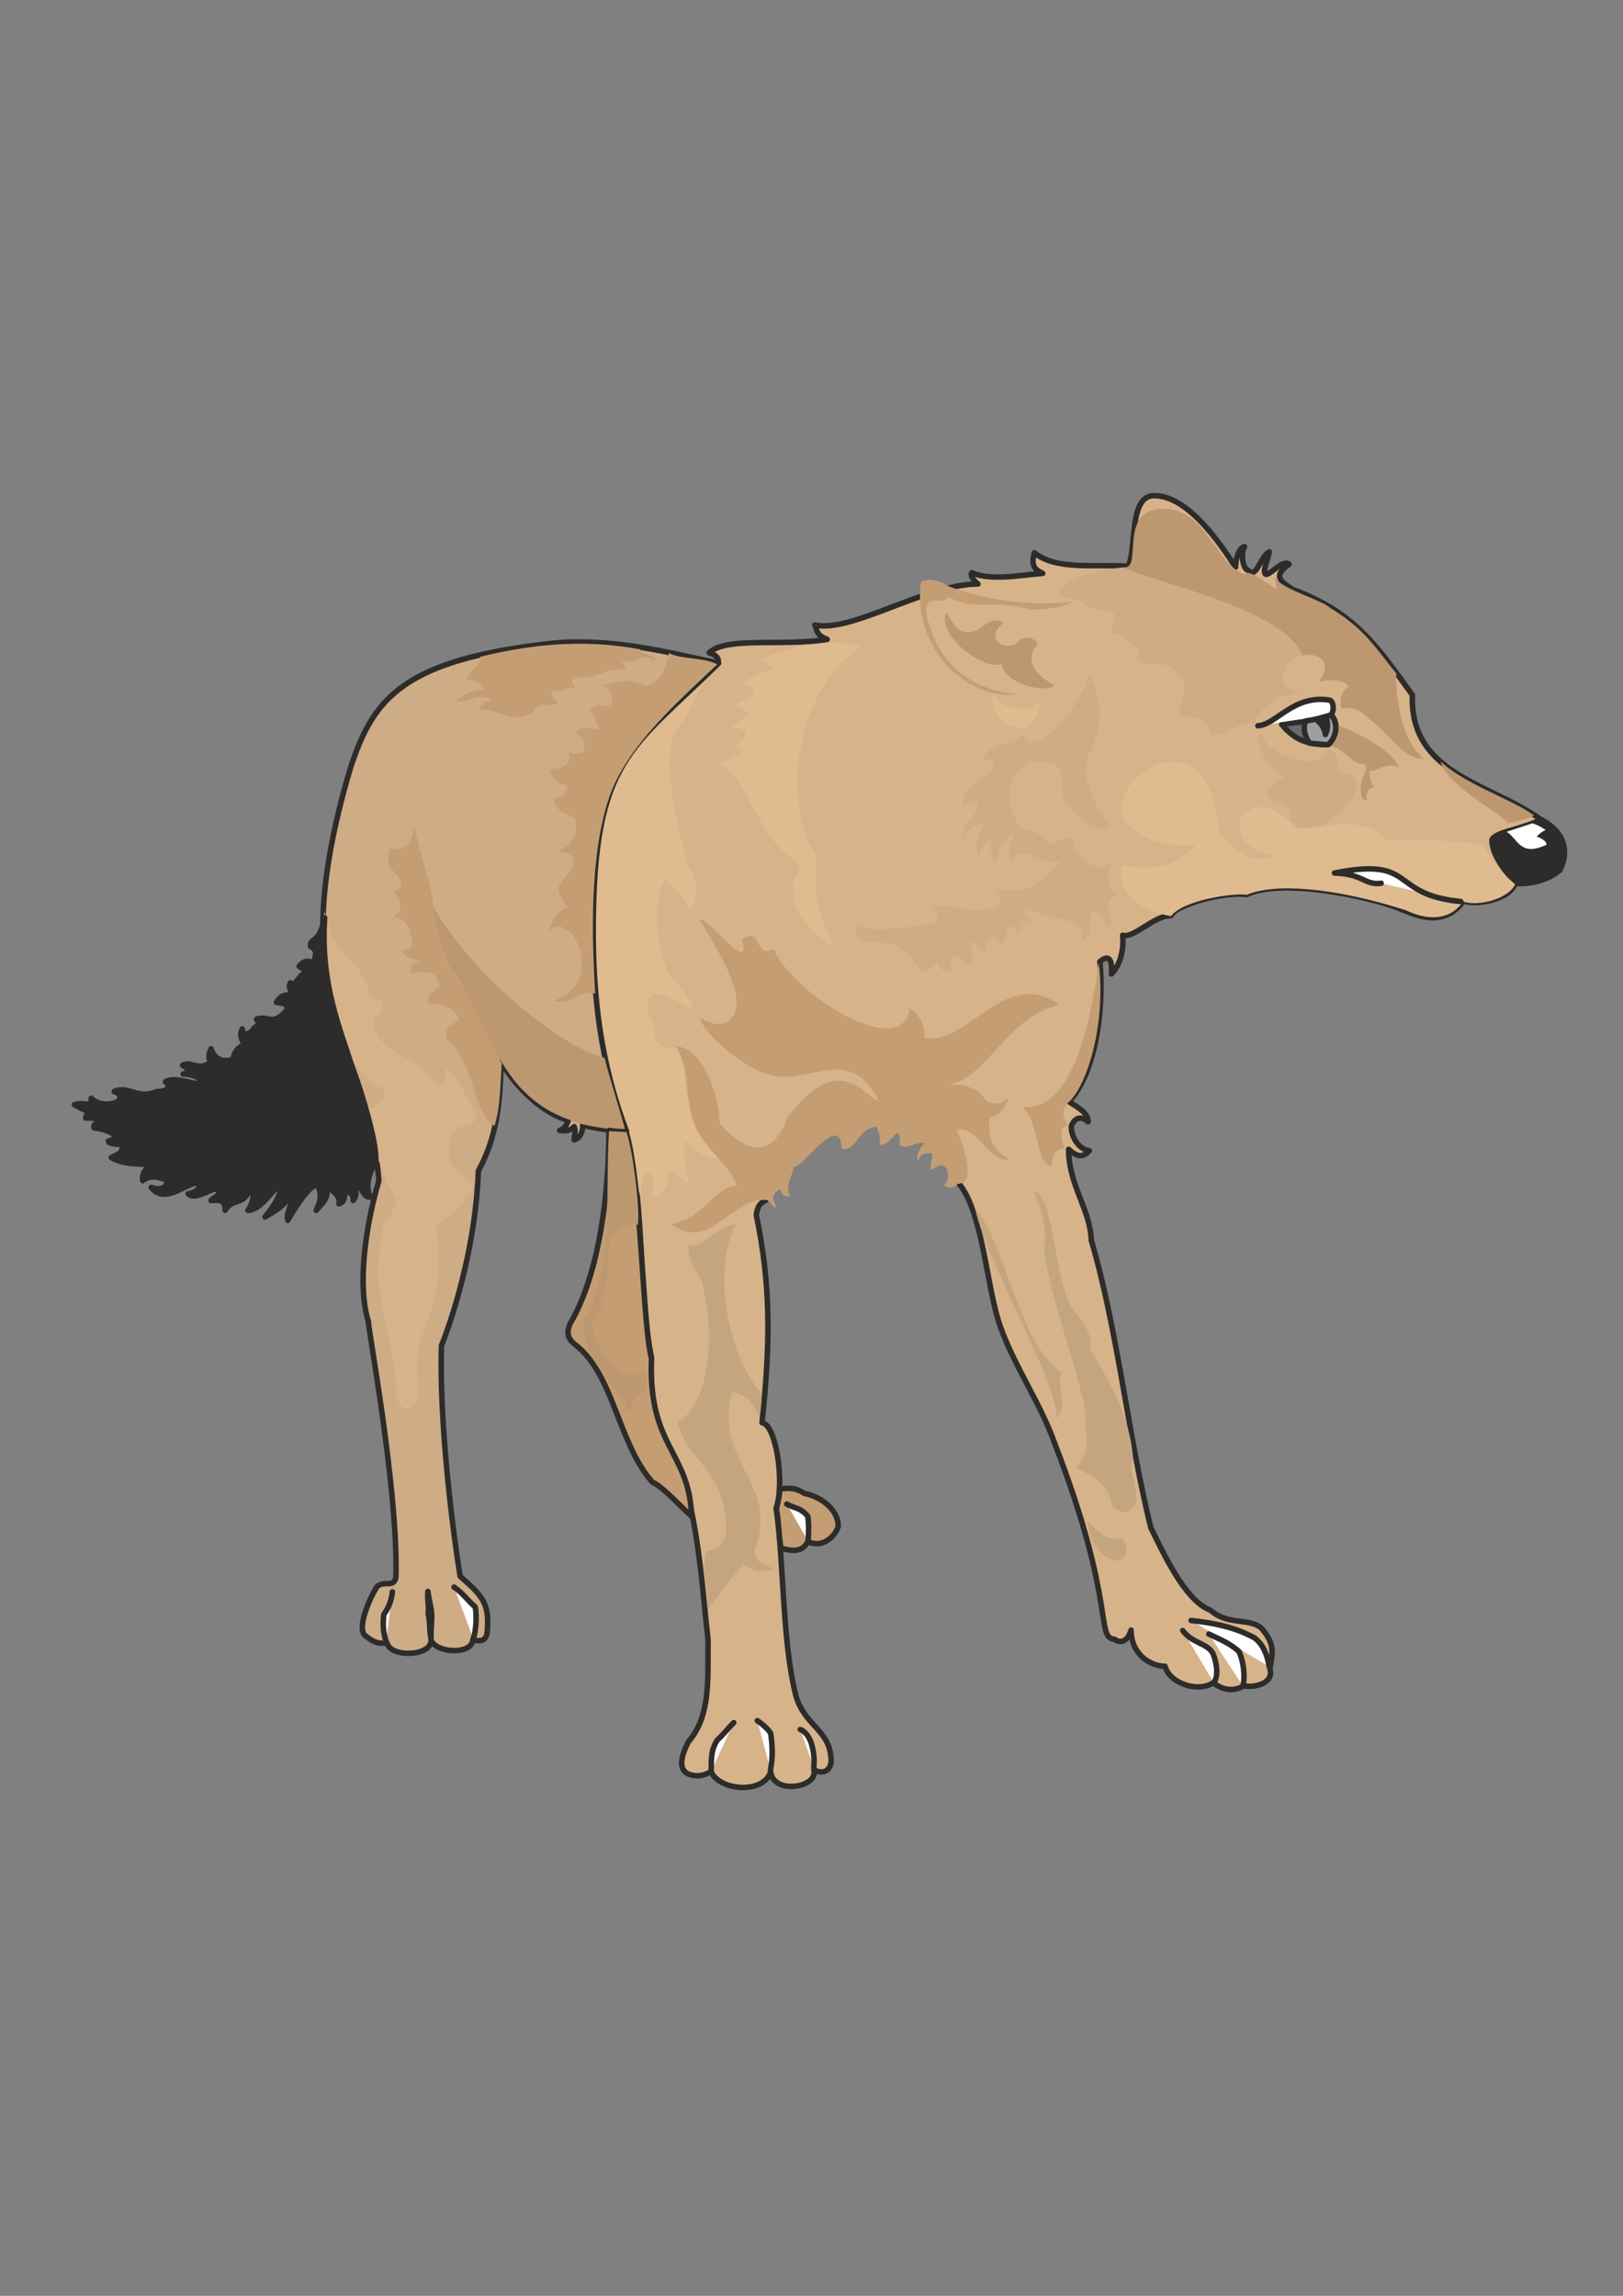 <?xml version="1.0" encoding="utf-8"?>
<!-- Created by UniConvertor 2.0rc4 (https://sk1project.net/) -->
<svg xmlns="http://www.w3.org/2000/svg" height="841.89pt" viewBox="0 0 595.276 841.89" width="595.276pt" version="1.1" xmlns:xlink="http://www.w3.org/1999/xlink" id="3a290d61-f610-11ea-a0cf-dcc15c148e23">

<rect x="0" y="0" width="595.276" height="841.89" fill="#808080" stroke="none"/>

<g>
	<path style="stroke-linejoin:round;stroke:#2d2c2b;stroke-linecap:round;stroke-miterlimit:10.433;stroke-width:2.016;fill:#d7b38a;" d="M 260.126,239.361 C 263.582,240.369 264.374,242.673 262.43,244.257 252.278,253.473 229.526,272.913 223.262,291.057 213.686,325.689 215.558,377.889 228.518,411.801 236.798,434.769 233.702,472.209 238.886,497.553 238.31,510.153 240.11,523.329 247.238,533.769 255.878,551.337 257.678,584.097 259.694,601.377 259.55,615.921 260.774,629.169 252.422,638.817 250.046,643.569 248.102,649.401 253.358,650.841 256.598,651.705 258.47,650.841 260.774,649.689 263.942,656.745 280.07,658.041 282.662,649.689 283.526,658.257 300.374,655.593 298.502,648.897 301.094,650.625 304.478,649.905 304.838,645.945 304.838,634.425 295.262,633.201 291.95,621.969 286.838,602.169 287.558,572.865 284.678,553.065 287.918,543.921 284.606,522.177 279.494,521.745 282.662,491.505 282.662,470.985 277.406,445.641 277.694,442.905 278.558,441.105 280.79,440.241 291.302,418.857 306.998,406.905 326.294,413.961 338.822,413.457 346.022,422.601 351.35,433.545 360.71,444.417 361.718,472.209 366.974,486.681 372.158,501.153 381.518,514.473 386.702,528.945 409.598,588.201 401.678,600.729 408.878,601.161 411.038,602.817 413.558,601.953 414.854,597.777 414.854,606.489 421.766,611.025 427.31,611.025 429.038,617.433 439.478,620.745 445.022,617.073 448.55,619.953 452.87,620.313 456.11,618.225 461.438,619.089 467.27,616.569 465.758,612.033 466.766,605.913 467.774,603.033 462.59,596.985 457.838,593.169 450.278,596.121 444.014,590.505 434.438,586.977 426.518,568.977 422.126,560.337 413.918,527.289 409.886,487.473 400.238,454.713 399.878,443.409 391.958,434.769 391.958,421.449 394.55,423.825 396.926,424.977 399.518,421.953 394.334,421.305 392.318,414.249 393.11,412.521 394.478,409.569 396.854,409.281 399.086,411.369 399.446,407.697 392.822,404.745 392.102,403.953 403.118,392.073 404.846,365.721 403.406,352.617 406.286,350.241 408.086,350.961 407.654,357.153 411.038,353.697 412.262,347.937 411.758,342.969 415.862,344.193 423.134,335.769 429.47,335.769 431.486,331.377 450.566,326.769 457.19,328.065 470.006,321.873 502.334,328.785 513.278,333.177 517.742,334.905 529.262,341.097 536.75,330.369 541.43,332.097 553.598,330.081 555.758,323.961 561.302,324.177 567.062,323.169 572.174,319.065 573.902,315.249 573.902,308.553 572.03,306.753 555.398,287.457 516.806,288.105 518.03,254.841 506.006,238.425 497.798,224.817 474.182,216.177 470.366,213.585 466.19,211.497 472.814,206.889 470.366,204.873 465.038,211.929 464.03,210.417 463.094,209.193 464.966,205.521 465.542,202.353 461.942,204.513 460.79,212.649 457.694,209.049 456.254,209.049 454.742,203.793 456.47,200.481 453.806,200.985 453.158,206.745 453.158,207.969 447.758,199.617 435.806,181.761 423.35,181.761 413.99,181.761 416.942,200.481 413.846,207.681 402.398,206.745 387.494,209.337 379.358,202.713 377.918,207.969 379.934,208.977 382.454,210.273 375.47,210.705 363.23,213.225 356.462,209.985 355.742,210.777 356.75,212.577 358.694,214.161 339.47,214.161 312.398,232.161 298.862,229.209 299.726,230.865 299.15,232.881 303.398,234.465 287.27,237.129 266.462,233.313 260.126,239.361 L 260.126,239.361 Z" />
	<path style="stroke-linejoin:round;stroke:#2d2c2b;stroke-linecap:round;stroke-miterlimit:10.433;stroke-width:2.016;fill:#6a6b6c;" d="M 488.15,262.041 C 481.886,264.489 476.918,264.705 470.078,265.641 474.254,270.537 478.286,273.057 486.854,273.057 489.158,272.121 491.894,266.001 488.15,262.041 L 488.15,262.041 Z" />
	<path style="stroke-linejoin:round;stroke:#2d2c2b;stroke-linecap:round;stroke-miterlimit:10.433;stroke-width:2.016;fill:#2d2c2b;" d="M 565.118,300.489 C 559.286,303.873 548.414,304.953 547.19,307.977 547.19,313.953 552.806,320.289 555.974,323.889 560.798,324.393 569.078,322.449 572.174,318.777 574.55,314.529 575.846,306.033 565.118,300.489 L 565.118,300.489 Z" />
	<path style="fill:#e0bb8f;" d="M 544.598,310.209 C 533.15,307.761 521.054,308.121 508.526,308.121 500.246,298.473 486.566,303.729 476.198,303.729 468.854,297.321 461.15,291.777 454.958,300.273 453.446,307.041 458.198,312.585 467.342,313.449 461.582,316.833 455.678,314.745 447.11,305.745 445.454,275.649 427.454,274.209 415.358,286.665 400.742,304.953 430.406,312.585 438.83,309.345 434.078,315.609 425.222,320.217 411.686,317.265 409.886,322.377 412.046,332.601 429.47,335.985 434.078,329.865 453.23,327.345 457.334,328.137 467.126,323.817 488.87,325.257 515.51,333.753 524.942,338.217 532.358,336.849 536.678,330.585 542.582,332.673 553.814,329.217 555.686,324.249 553.958,322.881 544.958,314.601 544.598,310.209 L 544.598,310.209 Z M 363.878,254.481 C 363.878,264.129 369.926,267.009 376.478,267.009 380.006,265.065 381.014,259.809 382.238,256.785 376.91,261.609 369.278,261.177 363.878,254.481 L 363.878,254.481 Z" />
	<path style="stroke-linejoin:round;stroke:#2d2c2b;stroke-linecap:round;stroke-miterlimit:10.433;stroke-width:2.016;fill:#ffffff;" d="M 488.15,262.041 C 489.446,260.817 489.158,257.433 487.862,256.785 474.47,254.481 468.278,265.713 461.366,266.145 M 535.742,330.585 C 509.174,328.065 519.902,314.025 489.446,320.145 499.958,320.433 500.606,324.753 506.582,323.889" />
	<path style="fill:#ffffff;" d="M 552.59,305.025 C 556.766,307.473 557.414,314.385 567.206,309.777 567.422,308.049 563.606,306.753 563.606,306.753 563.606,306.753 564.686,305.457 566.918,304.305 565.19,303.441 564.83,302.793 562.022,301.929 L 552.59,305.025 Z" />
	<path style="fill:#bd976f;" d="M 522.35,278.313 C 514.07,278.313 509.102,268.233 501.83,263.409 501.47,263.049 497.726,258.369 492.038,259.881 490.742,254.913 493.262,252.825 494.486,251.745 492.974,248.865 486.998,249.081 483.614,250.161 488.942,243.249 484.334,239.073 477.566,240.369 470.87,223.017 423.134,213.945 411.686,207.969 419.606,209.769 409.958,188.097 425.078,186.657 440.27,185.145 445.454,203.505 453.086,208.761 460.646,213.945 451.862,204.729 468.134,216.105 468.134,214.809 467.558,212.505 467.558,211.353 468.35,215.529 484.55,219.777 488.006,223.017 500.246,230.433 504.278,237.201 512.126,246.993 511.766,255.633 513.926,271.545 522.35,278.313 L 522.35,278.313 Z M 528.47,279.321 C 530.126,287.745 550.358,297.969 553.166,302.001 556.118,301.137 558.998,300.777 562.67,299.049 554.75,293.145 537.326,287.673 528.47,279.321 L 528.47,279.321 Z M 490.454,265.929 C 490.454,269.601 488.87,272.337 487.358,273.561 493.334,274.209 495.422,280.473 500.822,280.257 501.686,283.641 498.158,286.017 499.238,291.273 499.382,293.073 500.246,293.505 501.254,293.649 500.894,289.833 502.55,288.753 504.062,288.753 502.406,286.521 502.334,285.153 502.334,282.777 505.286,282.993 508.382,279.105 512.99,281.481 511.55,275.793 497.294,268.089 490.454,265.929 L 490.454,265.929 Z M 346.958,224.529 C 349.766,228.921 352.142,234.249 358.694,230.865 361.862,228.705 365.03,225.897 367.982,228.489 359.558,235.401 371.294,239.721 374.246,234.465 377.99,232.809 379.862,234.897 380.654,236.121 374.894,242.745 381.014,248.217 386.774,251.385 383.174,254.481 368.054,250.593 367.478,243.393 361.574,246.345 343.718,233.745 346.958,224.529 L 346.958,224.529 Z" />
	<path style="fill:#ceac86;" d="M 388.646,218.625 C 398.582,219.057 396.782,224.097 408.23,224.241 409.598,227.841 408.446,229.641 407.222,230.361 408.086,232.593 409.31,232.665 411.398,232.665 414.998,238.569 419.03,234.681 417.662,242.313 420.47,245.337 428.678,240.441 433.214,248.433 436.814,253.689 431.054,256.785 433.214,262.905 438.758,261.897 444.086,265.065 444.086,269.457 451.502,269.601 452.222,264.921 460.286,265.065 464.534,253.905 475.55,254.913 478.43,253.977 473.822,253.833 470.654,252.393 470.51,249.369 470.51,243.249 473.606,242.025 476.99,240.009 470.15,222.441 419.462,212.649 412.118,208.113 409.022,208.113 387.206,211.569 388.646,218.625 L 388.646,218.625 Z M 461.726,268.233 C 466.622,277.953 475.262,279.177 481.526,279.177 484.766,278.817 486.35,276.513 487.07,274.785 490.166,275.793 491.318,279.393 490.67,281.985 491.75,285.585 495.134,282.993 496.07,284.577 502.478,290.553 486.782,302.433 483.038,303.369 482.318,303.369 476.774,303.729 476.126,303.729 475.334,302.937 473.894,301.713 473.174,300.921 473.678,298.401 473.318,296.457 471.518,295.377 468.782,293.433 465.542,294.081 464.894,291.273 465.326,287.889 470.366,286.449 470.87,284.289 463.382,281.409 461.582,274.425 461.726,268.233 L 461.726,268.233 Z M 376.622,267.513 C 370.862,275.361 365.102,270.033 359.702,279.177 360.782,279.177 365.534,276.729 364.094,281.265 364.094,286.089 352.358,285.297 353.438,296.097 354.518,294.801 356.75,292.281 358.334,294.009 359.99,298.977 352.934,300.129 353.438,306.897 356.03,302.793 358.694,302.073 360.782,302.073 359.702,305.745 356.75,308.913 358.982,314.961 359.198,309.417 362.87,309.345 362.87,306.897 363.878,309.345 362.654,313.737 365.318,316.545 366.11,310.857 369.062,305.745 372.158,305.745 370.646,309.129 368.99,311.577 371.15,316.545 372.158,315.393 372.518,313.017 374.246,313.017 378.71,311.793 383.822,318.417 389.87,315.393 394.046,318.417 400.67,319.929 402.974,318.417 396.134,314.673 393.686,312.297 393.974,308.121 392.462,305.169 387.854,309.345 384.686,309.345 381.518,306.105 380.078,304.377 375.326,304.521 366.974,295.593 369.206,282.777 378.422,279.177 388.934,279.177 389.87,280.185 389.87,292.425 394.046,298.977 400.67,305.457 407.582,303.297 402.686,297.033 396.134,287.241 399.23,276.729 402.974,271.329 405.998,256.497 399.23,247.785 397.574,254.841 386.27,272.481 378.422,271.905 376.334,271.905 374.534,271.041 376.622,267.513 L 376.622,267.513 Z" />
	<path style="stroke-linejoin:round;stroke:#2d2c2b;stroke-linecap:round;stroke-miterlimit:10.433;stroke-width:2.016;fill:#9e9fa1;" d="M 488.222,262.185 C 489.302,263.409 489.95,265.137 489.95,267.009 489.95,268.881 488.87,271.761 487.142,273.057 485.63,273.057 482.822,272.769 480.374,272.553 479.294,271.329 478.358,268.881 478.358,267.009 478.358,265.425 478.718,264.777 479.006,264.345 482.678,263.913 485.126,262.977 488.222,262.185 L 488.222,262.185 Z" />
	<path style="stroke-linejoin:round;stroke:#2d2c2b;stroke-linecap:round;stroke-miterlimit:10.433;stroke-width:2.016;fill:#2d2c2b;" d="M 482.894,263.985 C 483.974,263.625 485.27,263.265 486.35,262.905 486.926,264.561 487.214,267.009 486.134,269.385 485.774,267.153 484.622,265.281 482.894,263.985 L 482.894,263.985 Z" />
	<path style="fill:#e0bb8f;" d="M 279.35,241.809 L 284.678,245.913 C 278.99,245.553 274.238,248.865 272.294,251.385 275.822,251.025 275.822,252.105 276.47,255.057 L 269.198,258.585 C 270.278,258.585 273.662,259.449 274.454,262.257 L 267.902,266.505 C 268.91,266.505 270.494,266.505 273.374,268.233 273.374,270.681 271.718,273.129 268.55,273.489 L 273.374,275.505 263.798,280.113 C 272.87,282.417 279.35,310.281 292.094,315.393 294.83,320.217 289.502,322.377 291.086,326.193 289.502,334.977 301.238,345.201 305.702,346.713 301.814,338.289 297.71,330.873 299.654,314.673 287.27,294.441 294.038,268.881 297.278,261.033 301.166,251.745 306.638,243.249 316.07,236.841 305.918,234.177 288.566,236.841 279.35,241.809 L 279.35,241.809 Z M 234.926,438.729 C 234.926,437.577 235.574,429.513 238.166,430.161 240.182,431.889 240.182,436.857 239.102,438.729 243.926,438.585 245.294,433.473 245.294,430.089 247.742,427.209 250.406,434.769 252.854,433.905 251.918,432.177 249.974,420.081 251.558,418.281 253.214,421.233 260.99,426.129 264.086,424.833 247.31,410.289 254.87,395.889 247.742,383.649 245.942,384.801 242.198,384.441 240.038,380.625 241.982,374.217 234.062,371.697 238.958,364.857 243.422,363.201 252.35,369.537 254.438,370.689 251.558,361.545 244.214,358.161 244.214,354.057 239.75,344.409 240.254,326.625 244.214,322.665 246.302,323.817 251.198,330.657 253.286,333.105 257.39,327.777 254.654,320.289 252.566,317.841 248.174,302.721 241.766,276.369 248.894,266.289 254.006,261.537 252.278,256.569 262.142,245.409 248.678,256.569 230.318,274.137 224.054,290.985 215.27,316.689 216.35,356.793 223.55,396.681 233.63,421.737 232.838,433.905 234.926,438.729 L 234.926,438.729 Z" />
	<path style="fill:#ceac86;" d="M 409.67,328.497 C 403.478,329.217 408.518,336.345 407.006,341.025 405.854,339.297 403.982,333.105 400.31,334.545 400.094,337.353 400.094,344.697 396.998,344.553 397.646,334.113 382.598,338.937 376.334,332.169 374.75,334.473 376.478,336.993 378.926,338.145 376.982,339.441 374.318,336.993 373.238,336.993 374.75,339.081 374.75,341.025 373.31,343.185 372.662,340.233 370.07,339.369 369.062,339.369 369.566,342.753 369.278,344.265 366.902,347.001 366.614,343.905 364.094,343.329 361.718,344.193 363.302,346.641 360.782,349.521 360.782,349.521 359.918,347.649 357.614,345.417 355.526,345.417 356.606,348.009 357.758,352.257 355.094,354.417 353.726,350.889 350.342,350.241 350.342,350.241 348.902,351.825 348.11,352.833 349.262,356.289 345.446,356.649 344.222,354.777 343.43,352.257 342.782,354.993 339.902,357.081 337.382,355.713 333.062,348.369 328.742,344.913 317.006,345.417 315.566,344.913 313.19,343.545 313.838,339.369 320.894,342.537 336.086,339.441 341.702,338.721 344.798,338.937 344.582,334.833 341.558,333.105 345.878,329.433 357.398,336.777 365.606,332.097 368.63,331.377 366.614,328.857 364.598,325.761 377.198,328.569 382.382,323.745 389.654,315.321 394.478,317.769 402.182,320.865 406.79,316.617 406.286,321.729 405.998,326.121 409.67,328.497 L 409.67,328.497 Z" />
	<path style="stroke-linejoin:round;stroke:#2d2c2b;stroke-linecap:round;stroke-miterlimit:10.433;stroke-width:2.016;fill:#ceac86;" d="M 263.582,243.177 C 245.438,239.361 225.782,234.033 203.678,235.761 147.302,241.809 136.862,256.281 128.51,281.697 102.374,370.041 134.774,379.761 138.95,432.969 133.766,450.681 131.102,472.065 135.134,484.665 134.486,484.305 146.078,545.793 145.214,578.193 144.71,582.657 140.462,579.201 138.086,582.081 135.35,586.617 130.598,597.561 134.198,600.009 137.366,602.385 138.734,602.889 141.902,602.385 143.27,608.145 158.534,607.353 158.102,601.305 159.47,606.057 172.934,607.137 173.438,601.305 177.47,602.385 178.766,600.873 178.766,597.201 179.558,587.481 176.102,584.529 168.758,578.049 165.014,554.433 161.126,518.505 161.918,493.449 167.318,479.841 174.59,454.713 175.454,429.369 182.15,417.057 183.446,405.033 183.806,389.409 190.07,400.281 200.87,409.209 208.43,410.721 207.998,411.945 207.638,413.673 205.262,414.537 207.854,414.825 209.006,414.681 210.59,413.169 211.31,414.681 210.662,416.121 210.59,417.993 212.678,417.561 213.974,414.681 213.686,412.593 217.502,413.673 225.638,414.897 229.814,414.897 220.094,389.409 217.43,364.713 217.574,339.297 217.934,278.169 231.614,274.785 263.582,243.177 L 263.582,243.177 Z" />
	<path style="fill:#bd976f;" d="M 164.798,354.489 C 178.91,371.913 181.07,400.857 208.574,410.505 212.03,412.377 218.942,413.457 229.382,414.825 228.014,408.921 223.334,394.665 221.75,387.969 206.27,383.937 174.806,359.601 158.822,332.529 159.542,338.145 161.414,348.009 164.798,354.489 L 164.798,354.489 Z" />
	<path style="fill:#d7b38a;" d="M 118.934,334.113 C 124.694,355.497 128.726,347.577 134.846,361.617 134.846,366.945 137.438,366.729 140.606,366.729 140.606,370.473 139.022,372.777 136.862,373.785 138.59,388.617 152.27,384.873 158.822,396.753 164.294,400.713 162.854,391.857 163.862,391.857 169.118,395.169 171.278,404.169 174.734,408.201 174.734,415.473 167.102,410.073 165.086,417.345 163.142,430.593 167.894,426.849 173.438,435.489 170.342,441.249 165.446,446.865 159.83,448.809 161.126,456.153 161.126,466.881 159.902,472.497 157.526,488.337 151.046,489.201 153.566,510.513 152.702,518.145 145.862,518.577 145.214,510.513 145.07,488.841 135.422,476.673 140.03,453.633 139.814,446.433 147.086,443.625 144.638,438.513 139.814,430.089 134.99,416.049 134.99,406.329 138.158,406.329 141.47,404.025 141.038,399.129 126.566,397.041 117.926,361.617 118.934,334.113 L 118.934,334.113 Z" />
	<path style="stroke-linejoin:round;stroke:#2d2c2b;stroke-linecap:round;stroke-miterlimit:10.433;stroke-width:2.016;fill:#2d2c2b;" d="M 119.078,336.561 C 116.918,346.857 113.534,343.473 113.894,347.073 116.486,348.225 115.91,350.385 114.974,353.121 113.318,352.329 111.374,352.041 109.718,354.345 110.438,355.137 112.022,355.065 111.806,356.721 109.286,358.017 107.486,363.057 106.55,360.393 105.182,362.769 107.846,363.345 106.55,365.217 104.822,364.353 102.734,365.217 101.366,367.593 103.67,367.881 105.182,367.881 105.542,370.041 99.782,376.809 98.702,372.129 94.094,373.713 95.966,376.377 93.086,376.521 93.014,377.313 92.15,378.897 88.982,380.481 88.838,377.313 87.614,379.761 88.766,381.489 89.846,383.361 87.83,383.361 85.67,385.809 85.67,388.185 82.862,389.769 78.758,388.977 77.39,384.585 76.67,386.241 76.166,387.969 77.39,389.409 72.782,393.153 70.19,388.833 66.95,390.633 71.198,392.865 67.166,393.873 67.166,393.873 72.998,394.017 72.782,396.105 76.31,397.905 71.126,397.905 64.142,394.521 60.686,396.681 63.134,398.769 60.974,400.353 57.518,400.281 50.39,403.377 47.006,397.833 41.894,400.281 43.262,400.929 44.198,401.217 43.982,402.729 43.334,405.393 36.134,405.825 33.47,402.729 33.686,406.617 31.094,403.809 27.278,405.105 29.366,406.185 31.454,407.553 33.47,407.553 32.462,407.553 31.454,408.777 31.454,410.001 33.47,410.001 35.918,409.929 36.638,411.225 35.918,411.441 33.758,412.665 34.55,413.601 40.67,414.393 44.99,417.129 39.734,418.425 39.734,419.649 43.982,419.649 44.99,419.649 44.99,423.321 42.902,423.321 40.814,424.473 44.99,426.921 50.174,426.921 55.43,426.921 54.422,428.145 51.902,429.369 52.334,432.969 55.142,430.665 58.598,431.745 61.694,432.969 60.614,435.921 58.958,436.497 55.43,435.417 60.902,442.545 69.83,432.033 73.142,434.193 73.502,435.777 71.558,437.433 69.038,437.793 72.134,440.745 78.758,434.193 80.486,436.569 80.414,438.729 78.398,439.017 77.39,440.241 79.406,440.241 82.718,439.233 82.574,443.841 85.238,439.233 89.342,442.185 91.574,436.281 94.166,437.217 92.078,442.545 90.926,443.841 95.102,443.985 100.358,436.569 102.374,434.193 103.814,437.577 100.646,441.825 97.19,446.289 101.942,443.625 107.63,440.241 107.63,432.969 109.718,437.793 104.534,443.841 105.542,447.513 107.558,443.985 113.246,434.625 116.342,434.481 118.142,437.433 117.638,440.529 115.982,443.841 119.51,439.809 120.158,439.665 120.158,434.193 121.742,437.577 124.982,437.937 124.334,441.465 125.99,440.889 126.638,439.737 126.422,436.569 127.934,437.289 129.59,437.289 129.518,440.241 131.606,438.081 129.518,434.625 131.318,432.681 132.11,435.129 133.334,439.233 135.782,439.017 133.334,433.185 136.718,428.793 137.87,424.977 137.87,417.489 132.254,399.273 129.23,391.497 124.982,377.817 117.422,360.897 119.078,336.561 L 119.078,336.561 Z" />
	<path style="stroke-linejoin:round;stroke:#2d2c2b;stroke-linecap:round;stroke-miterlimit:10.433;stroke-width:2.016;fill:#c59d73;" d="M 285.974,546.081 C 289.79,545.433 292.31,545.793 295.046,547.665 301.742,548.889 307.646,554.217 307.43,559.761 306.278,563.649 301.238,567.969 296.342,565.233 294.326,569.337 290.438,568.905 286.406,567.681 285.686,563.361 285.686,558.321 284.75,553.353 285.254,551.121 285.974,548.385 285.974,546.081 L 285.974,546.081 Z M 223.334,414.537 C 223.334,436.281 220.238,466.521 209.006,485.601 208.07,488.193 207.71,490.281 210.59,492.801 225.206,503.601 226.43,528.945 239.318,543.561 242.486,544.713 248.606,551.409 253.646,556.017 252.926,532.257 237.59,530.601 238.958,498.129 235.646,485.673 235.358,434.913 229.67,415.041 227.87,415.041 226.142,414.897 223.334,414.537 L 223.334,414.537 Z" />
	<path style="fill:#bd976f;" d="M 230.822,518.937 C 229.238,509.577 212.894,500.361 214.046,483.873 225.494,466.305 221.822,433.473 223.406,414.825 L 229.742,415.113 C 232.19,422.025 234.854,443.769 233.918,449.169 229.238,448.161 224.846,451.113 223.406,455.433 223.406,461.481 222.038,482.793 217.142,484.953 217.142,492.153 221.606,497.049 225.782,501.945 227.15,504.969 233.198,504.681 235.574,502.521 237.662,503.601 238.382,508.497 235.142,510.945 232.334,513.105 231.83,514.905 230.822,518.937 L 230.822,518.937 Z" />
	<path style="fill:#c4a580;" d="M 398.942,557.745 C 402.758,562.281 407.366,565.593 411.398,563.793 414.35,568.257 413.126,571.353 410.39,572.289 405.638,572.649 398.942,566.241 398.942,557.745 L 398.942,557.745 Z M 394.766,538.377 C 399.95,540.825 406.502,543.417 408.23,552.921 411.11,553.857 412.334,556.593 416.366,551.841 418.094,546.729 413.414,539.457 415.574,534.777 414.35,518.217 405.926,505.185 399.95,494.817 400.742,488.049 396.35,484.017 392.606,479.121 385.91,463.857 386.486,438.009 378.998,436.713 381.302,442.041 384.182,448.449 383.03,458.529 385.91,480.993 400.454,514.905 397.862,522.681 398.726,526.425 400.094,531.753 394.766,538.377 L 394.766,538.377 Z M 357.542,442.761 C 368.846,456.153 373.958,493.449 389.438,503.313 387.062,508.569 392.318,514.617 387.35,520.305 388.574,507.489 361.862,463.569 357.542,442.761 L 357.542,442.761 Z M 252.35,456.873 C 258.254,457.737 263.438,449.025 269.918,449.025 261.71,464.073 265.67,495.249 279.278,511.017 279.278,513.393 279.278,517.065 278.198,519.513 275.462,512.313 272.006,511.089 268.478,510.513 261.71,536.937 286.118,543.345 276.758,568.617 276.83,572.865 280.286,574.017 284.03,575.241 279.206,576.825 276.11,576.465 272.654,573.513 270.566,575.889 261.71,587.481 259.622,590.001 259.982,580.425 256.886,576.033 259.046,568.617 263.726,568.905 265.814,565.233 266.39,561.417 266.534,538.953 251.054,534.993 248.606,521.457 259.622,515.553 262.43,490.785 258.254,474.081 257.246,465.657 253.43,467.745 252.35,456.873 L 252.35,456.873 Z" />
	<path style="stroke-linejoin:round;stroke:#2d2c2b;stroke-linecap:round;stroke-miterlimit:10.433;stroke-width:2.016;fill:#ffffff;" d="M 465.542,611.169 C 464.678,606.489 463.238,603.105 460.286,600.729 453.158,596.697 444.95,595.113 436.886,594.249 M 443.366,599.217 C 447.902,601.377 450.782,602.457 454.382,605.553 456.038,609.009 456.758,614.409 455.894,618.297 M 445.166,617.001 C 446.75,615.057 446.606,610.881 444.95,606.489 442.934,602.457 437.246,602.745 433.79,597.921 M 298.502,648.177 C 298.862,644.505 298.286,636.225 293.534,634.209 M 282.59,648.969 C 283.526,644.505 283.31,640.041 282.662,635.577 281.726,633.993 278.918,631.689 277.766,630.969 M 260.846,649.545 C 260.846,644.721 260.846,641.553 263.078,638.097 265.166,636.225 267.758,632.985 269.126,631.689 M 173.582,600.945 C 174.59,598.065 174.95,592.737 174.302,589.281 172.142,587.553 169.55,583.953 166.526,582.009 M 141.614,601.953 C 140.246,597.921 140.534,594.537 140.75,592.089 142.622,589.425 143.558,586.977 143.918,583.737 M 296.342,565.089 C 296.63,563.073 296.702,558.609 296.27,556.017 293.39,552.705 291.518,553.209 288.566,551.553" />
	<path style="stroke-linejoin:round;stroke:#2d2c2b;stroke-linecap:round;stroke-miterlimit:10.433;stroke-width:2.016;fill:#ffffff;" d="M 158.102,600.945 C 157.382,597.705 157.814,594.897 157.022,591.729 157.454,589.137 156.59,586.185 156.95,583.593 157.238,586.329 158.102,588.993 158.318,591.729 158.462,594.753 157.958,597.849 158.102,600.945 L 158.102,600.945 Z" />
	<path style="fill:#c59d73;" d="M 394.046,220.785 C 377.486,222.081 362.15,220.497 347.246,214.737 344.798,212.865 340.622,211.929 337.814,213.369 334.43,235.905 353.15,256.929 373.238,254.625 356.534,253.041 343.43,243.969 339.614,224.169 340.046,217.257 345.23,222.513 347.966,218.841 356.174,224.169 366.11,219.777 377.486,223.449 385.046,223.665 387.998,222.729 394.046,220.785 L 394.046,220.785 Z" />
	<path style="fill:#c59d73;" d="M 388.718,368.529 C 369.566,372.345 362.15,395.457 348.182,397.545 353.438,397.761 358.91,398.697 361.646,403.521 364.67,404.817 366.182,405.825 369.998,402.369 368.702,405.825 367.046,409.353 362.942,409.713 362.294,417.993 363.878,421.089 369.998,425.265 362.654,426.129 358.046,412.305 350.846,414.393 350.99,414.465 359.702,434.121 351.206,434.121 350.27,435.633 347.678,435.993 345.95,434.481 348.902,434.337 348.542,423.321 341.846,428.937 340.334,428.721 342.206,424.761 341.99,422.961 340.406,422.673 337.382,422.889 337.022,425.337 335.438,425.121 337.382,420.657 338.966,419.361 337.886,417.849 332.054,422.241 329.894,419.721 329.822,418.497 330.47,417.633 329.678,415.761 328.094,414.753 325.934,420.441 322.694,419.721 322.838,418.281 322.694,414.753 321.398,413.457 315.422,412.737 313.478,423.177 308.726,421.089 308.078,407.193 294.11,428.865 291.158,427.857 291.014,430.305 287.558,435.417 289.862,438.513 286.334,439.233 286.91,436.713 285.902,436.209 281.654,438.657 284.534,441.321 284.75,442.617 283.598,443.553 282.374,440.025 281.15,440.025 267.686,439.089 260.774,459.537 246.014,448.809 258.398,447.153 261.926,434.769 270.206,434.913 269.126,428.865 256.67,419.217 254.582,411.945 250.622,400.425 253.574,392.433 247.742,383.649 258.11,384.009 263.942,402.729 263.942,411.945 274.382,424.041 283.742,424.041 288.926,409.569 308.51,383.649 318.086,403.737 322.19,403.521 311.39,382.065 296.198,398.697 281.654,393.873 275.75,393.081 259.262,381.057 256.67,373.425 259.55,374.721 263.582,376.737 267.11,374.577 276.254,367.017 262.142,347.289 256.67,337.137 259.838,336.561 275.75,358.377 272.222,344.409 279.782,339.585 276.254,351.609 283.742,348.009 291.302,365.289 331.262,389.409 333.638,369.753 337.67,372.705 338.822,374.721 339.11,380.697 355.742,383.073 368.414,354.273 388.718,368.529 L 388.718,368.529 Z M 402.974,352.977 C 405.71,374.793 399.014,397.689 392.03,404.097 390.302,405.393 388.718,408.489 391.814,412.665 387.926,412.881 389.294,417.849 390.446,421.089 387.206,421.233 385.838,423.249 385.55,427.713 379.502,425.697 381.878,413.889 375.254,405.969 395.126,407.841 400.958,367.449 402.974,352.977 L 402.974,352.977 Z M 176.03,240.873 C 177.326,244.185 171.206,245.625 171.35,249.585 174.518,248.937 176.822,250.809 177.614,252.897 175.166,252.537 171.35,253.545 167.246,257.145 170.198,257.865 178.046,253.545 180.206,256.713 178.046,256.713 176.534,258.297 175.526,260.169 182.798,259.809 187.91,265.569 195.326,261.393 196.766,256.569 204.398,259.809 204.398,257.289 203.246,256.569 201.59,254.985 202.67,252.897 206.414,255.201 208.862,250.089 211.382,252.897 210.23,250.881 208.718,249.153 210.95,248.073 218.654,249.729 222.038,244.329 229.814,245.625 226.79,240.513 228.446,243.969 232.982,242.025 236.15,240.873 238.022,240.369 240.11,242.529 241.766,240.369 235.43,240.369 234.782,238.137 216.998,234.753 198.278,235.401 176.03,240.873 L 176.03,240.873 Z M 151.838,302.433 C 153.71,313.089 158.894,325.473 158.894,332.817 159.47,338.001 162.062,351.897 165.302,355.209 175.598,369.969 179.558,382.281 184.022,389.913 183.302,402.225 183.302,405.969 181.43,412.881 173.222,408.057 174.59,390.561 164.006,381.201 162.638,377.025 164.798,376.737 168.182,374.001 167.174,368.745 161.054,368.457 156.734,367.881 156.806,364.137 158.894,364.137 161.054,361.689 161.054,355.209 153.71,356.145 150.47,356.937 151.262,352.401 151.262,353.337 153.854,352.833 152.558,351.249 149.102,352.185 147.302,348.513 150.47,348.153 152.342,347.289 150.47,342.465 149.894,338.001 146.87,336.417 144.206,336.417 148.094,333.393 147.59,330.657 144.206,326.697 147.806,326.625 147.806,323.889 146.222,321.873 144.134,318.417 140.894,318.417 143.126,311.001 148.886,313.161 151.838,307.257 151.838,302.433 L 151.838,302.433 Z M 263.078,243.609 C 258.11,241.017 249.614,241.809 245.438,239.505 243.494,243.897 245.078,248.145 237.086,251.601 230.822,248.721 228.23,249.657 220.886,251.313 224.99,253.257 225.206,255.777 223.55,258.945 221.462,258.945 219.446,257.721 216.206,260.169 219.086,263.409 216.998,263.409 220.382,267.441 218.006,267.441 214.766,265.713 210.95,268.593 215.846,271.473 214.19,273.057 214.118,275.865 212.75,275.865 210.878,277.233 208.07,275.289 210.878,280.473 205.046,282.345 201.662,281.913 202.022,285.297 205.982,288.105 208.07,288.105 207.566,290.769 206.414,292.281 203.102,292.641 203.678,297.753 207.566,298.401 210.95,300.057 212.246,306.681 209.798,309.561 204.758,312.153 210.878,312.441 211.382,316.257 208.934,319.497 206.198,324.033 201.734,324.537 208.358,332.673 206.27,332.673 202.022,336.777 201.662,341.241 205.334,338.073 206.99,340.665 209.942,342.465 212.822,347.361 213.326,349.089 213.326,354.993 212.822,359.529 210.302,364.641 203.102,366.945 208.934,369.393 211.958,362.697 218.294,364.353 216.998,342.537 216.35,314.025 223.262,292.929 229.67,273.633 249.254,256.785 263.078,243.609 L 263.078,243.609 Z" />
</g>
</svg>